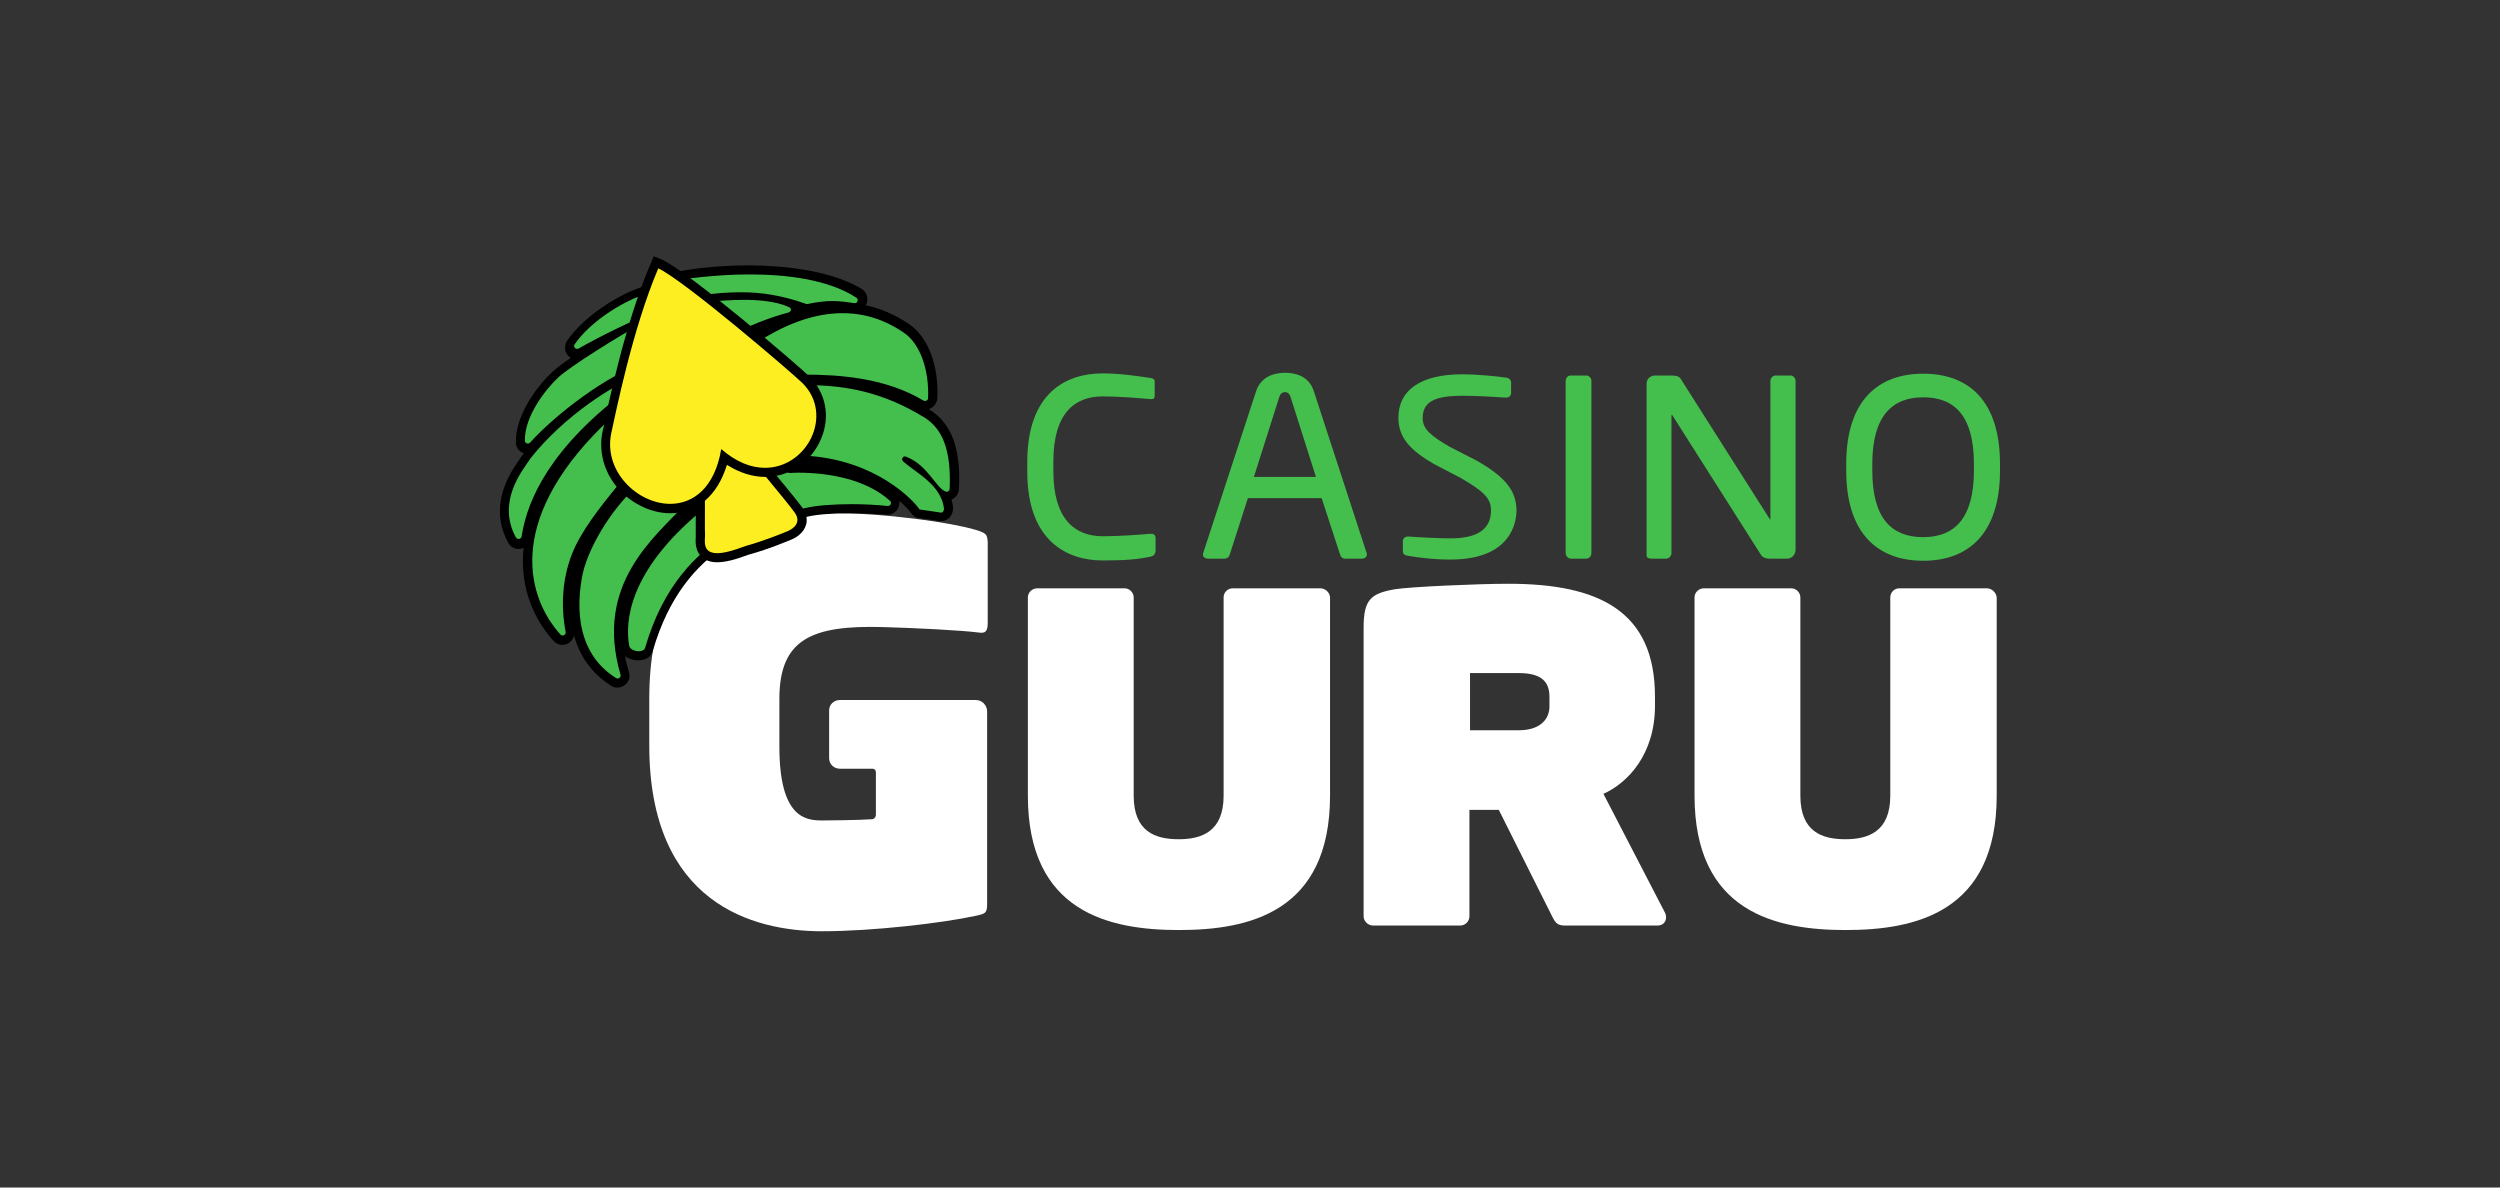 <svg width="200" height="95" viewBox="0 0 200 95" fill="none" xmlns="http://www.w3.org/2000/svg">
<rect x="0" y="0" width="200" height="95" fill="#333333" stroke="none"/>
<g clip-path="url(#clip0_22142_15294)">
<path d="M91.99 44.545C91.031 44.739 90.144 44.836 88.201 44.836C85.396 44.836 82.182 43.311 82.182 37.741V36.966C82.182 31.324 85.396 29.871 88.201 29.871C89.64 29.871 91.031 30.089 92.014 30.234C92.23 30.259 92.374 30.331 92.374 30.525V31.687C92.374 31.832 92.326 31.929 92.11 31.929C92.086 31.929 92.062 31.929 92.038 31.929C91.223 31.857 89.544 31.712 88.225 31.712C85.995 31.712 84.269 33.019 84.269 36.918V37.693C84.269 41.543 85.995 42.899 88.225 42.899C89.52 42.899 91.151 42.778 91.99 42.705C92.014 42.705 92.062 42.705 92.086 42.705C92.326 42.705 92.446 42.826 92.446 43.068V44.013C92.446 44.376 92.254 44.497 91.99 44.545Z" fill="#44BE4C"/>
<path d="M108.945 44.691H107.602C107.386 44.691 107.266 44.546 107.218 44.4L105.731 39.848H99.832L98.369 44.4C98.321 44.57 98.153 44.691 97.962 44.691H96.619C96.403 44.691 96.235 44.546 96.235 44.376C96.235 44.328 96.235 44.279 96.259 44.231L100.479 31.324C100.863 30.113 101.942 29.823 102.806 29.823C103.645 29.823 104.724 30.089 105.108 31.3L109.328 44.231C109.352 44.279 109.352 44.328 109.352 44.376C109.328 44.546 109.208 44.691 108.945 44.691ZM103.237 31.736C103.165 31.518 103.021 31.372 102.806 31.372C102.566 31.372 102.422 31.518 102.35 31.736L100.312 38.153H105.276L103.237 31.736Z" fill="#44BE4C"/>
<path d="M126.907 44.691H125.66C125.444 44.691 125.252 44.473 125.252 44.231V30.477C125.252 30.259 125.42 30.041 125.66 30.041H126.907C127.122 30.041 127.314 30.235 127.314 30.477V44.231C127.314 44.473 127.146 44.691 126.907 44.691Z" fill="#44BE4C"/>
<path d="M142.974 44.691H141.559C141.199 44.691 140.935 44.546 140.839 44.328L133.813 33.262C133.789 33.213 133.765 33.189 133.741 33.189C133.717 33.189 133.717 33.213 133.717 33.262V44.255C133.717 44.473 133.525 44.691 133.309 44.691H132.134C131.918 44.691 131.727 44.643 131.727 44.425V30.695C131.727 30.332 132.014 30.041 132.398 30.041H133.645C134.293 30.041 134.388 30.162 134.58 30.501L141.559 41.495L141.607 41.568C141.631 41.568 141.631 41.519 141.631 41.495V30.477C141.631 30.259 141.822 30.041 142.038 30.041H143.237C143.477 30.041 143.645 30.259 143.645 30.477V44.013C143.621 44.401 143.333 44.691 142.974 44.691Z" fill="#44BE4C"/>
<path d="M153.861 44.861C150.288 44.861 147.698 42.754 147.698 37.644V37.112C147.698 32.002 150.288 29.895 153.861 29.895C157.434 29.895 160 32.002 160 37.112V37.644C160 42.73 157.434 44.861 153.861 44.861ZM157.914 37.112C157.914 33.261 156.355 31.784 153.861 31.784C151.391 31.784 149.784 33.261 149.784 37.112V37.644C149.784 41.495 151.343 42.972 153.861 42.972C156.331 42.972 157.914 41.495 157.914 37.644V37.112Z" fill="#44BE4C"/>
<path d="M78.058 42.391C76.139 41.809 70.887 41.035 66.187 41.035C60.408 41.035 51.942 43.044 51.942 55.903V59.632C51.942 72.272 60.24 74.5 65.755 74.5C69.832 74.5 75.396 73.846 78.058 73.265C78.849 73.096 78.969 73.047 78.969 72.296V56.92C78.969 56.411 78.561 56 78.058 56H75.036H70.935H67.194C66.715 56 66.331 56.363 66.331 56.823V60.673C66.331 61.133 66.715 61.497 67.194 61.497H69.808C69.952 61.497 70.072 61.618 70.072 61.763V65.177C70.072 65.371 69.928 65.54 69.736 65.54C68.729 65.613 66.115 65.637 65.779 65.637C64.484 65.637 62.35 65.468 62.35 59.729V55.903C62.35 51.084 65.012 50.019 70.576 50.164C73.261 50.236 76.954 50.43 78.273 50.6C78.873 50.697 79.017 50.479 79.017 49.801V43.359C78.969 42.778 78.945 42.657 78.058 42.391Z" fill="white"/>
<path d="M105.611 47.065H98.609C98.225 47.065 97.889 47.379 97.889 47.791V63.652C97.889 66.509 96.163 67.139 94.292 67.139C92.422 67.139 90.695 66.534 90.695 63.652V47.791C90.695 47.404 90.359 47.065 89.976 47.065H82.973C82.59 47.065 82.23 47.379 82.23 47.791V63.652C82.23 72.975 88.729 74.403 94.316 74.403C99.88 74.403 106.403 72.999 106.403 63.652V47.791C106.379 47.379 106.019 47.065 105.611 47.065Z" fill="white"/>
<path d="M158.945 47.065H151.942C151.559 47.065 151.223 47.379 151.223 47.791V63.652C151.223 66.509 149.496 67.139 147.626 67.139C145.755 67.139 144.029 66.534 144.029 63.652V47.791C144.029 47.404 143.693 47.065 143.309 47.065H136.307C135.923 47.065 135.563 47.379 135.563 47.791V63.652C135.563 72.975 142.062 74.403 147.65 74.403C153.213 74.403 159.736 72.999 159.736 63.652V47.791C159.688 47.379 159.328 47.065 158.945 47.065Z" fill="white"/>
<path d="M128.274 63.507C130.216 62.635 132.398 60.359 132.398 56.46V55.733C132.398 48.88 127.914 46.701 120.672 46.701C118.202 46.701 112.83 46.943 111.607 47.137C109.664 47.476 109.089 47.96 109.089 50.212V73.314C109.089 73.701 109.449 74.04 109.832 74.04H116.835C117.218 74.04 117.554 73.701 117.554 73.314V64.79H119.904L124.173 73.314C124.365 73.677 124.509 74.04 125.132 74.04H132.638C132.974 74.04 133.286 73.798 133.286 73.386C133.286 73.265 133.262 73.12 133.19 72.999L128.274 63.507ZM123.957 56.508C123.957 57.501 123.262 58.421 121.487 58.421H117.602V53.845H121.487C123.309 53.845 123.957 54.523 123.957 55.758V56.508Z" fill="white"/>
<path d="M118.082 36.821L115.995 35.755C114.485 34.884 113.813 34.327 113.813 33.455C113.813 32.172 114.724 31.663 116.955 31.663C117.842 31.663 119.017 31.712 120.432 31.808H120.48C120.72 31.808 120.887 31.663 120.887 31.445V30.598C120.887 30.452 120.815 30.283 120.504 30.21C119.808 30.113 118.25 29.944 116.979 29.944C113.693 29.944 111.871 31.179 111.871 33.431C111.871 35.126 112.998 36.119 114.7 37.112L116.883 38.25C118.657 39.291 119.281 39.848 119.281 40.816C119.281 42.318 118.226 43.069 116.043 43.069C115.132 43.069 113.669 42.996 112.71 42.923H112.638C112.398 42.923 112.23 43.069 112.23 43.286V44.061C112.23 44.303 112.302 44.4 112.662 44.473H112.686C113.597 44.618 114.628 44.764 116.043 44.764C120.935 44.764 121.319 41.737 121.319 40.816C121.295 39.242 120.432 38.153 118.082 36.821Z" fill="#44BE4C"/>
<path d="M49.4 54.692C49.28 54.692 49.184 54.668 49.089 54.595C46.523 52.972 45.491 50.091 46.163 46.217C46.571 43.843 48.633 40.477 50.839 38.516C51.75 37.717 52.566 37.063 53.309 36.555C53.213 36.385 53.117 36.167 53.045 35.998C52.925 36.216 52.758 36.409 52.59 36.579C51.774 37.354 51.415 37.523 51.127 37.523C51.103 37.523 51.079 37.523 51.055 37.523C51.007 37.572 50.839 37.717 50.407 38.274L50.336 38.346C48.729 40.284 47.218 42.124 46.355 43.94C45.108 46.556 45.347 49.195 45.611 50.551C45.635 50.721 45.611 50.914 45.491 51.035C45.371 51.181 45.204 51.253 45.036 51.253C44.868 51.253 44.724 51.181 44.604 51.059C41.391 47.524 40.575 41.131 48.033 33.818L48.081 33.794C49.16 32.898 50.599 31.857 51.415 31.3C51.391 31.227 51.391 31.13 51.391 31.058C50.935 31.372 50.359 31.76 49.64 32.269C45.276 35.731 42.758 39.388 42.158 43.093C42.11 43.383 41.87 43.601 41.583 43.601C41.367 43.601 41.175 43.48 41.055 43.286C39.52 40.477 41.271 37.983 42.014 36.918C42.062 36.845 42.134 36.748 42.158 36.7L42.182 36.676C45.012 33.068 49.112 30.622 50.551 30.065C50.815 29.968 51.079 29.871 51.319 29.823C51.319 29.774 51.319 29.726 51.319 29.677C48.945 30.501 44.964 33.358 42.758 35.804C42.638 35.925 42.494 35.998 42.326 35.998C42.014 35.998 41.75 35.755 41.726 35.416C41.654 33.237 43.549 30.937 44.556 30.017C45.18 29.459 46.906 28.297 48.729 27.183C47.961 27.571 47.17 27.982 46.547 28.346C46.451 28.394 46.355 28.418 46.259 28.418C46.043 28.418 45.827 28.297 45.731 28.104C45.635 27.91 45.635 27.668 45.779 27.498C47.05 25.658 49.592 24.035 51.463 23.381C51.63 23.333 51.822 23.285 52.014 23.285C52.374 23.285 52.782 23.381 53.189 23.599L53.573 23.551C53.549 23.527 53.549 23.527 53.525 23.503C53.357 23.285 53.285 22.994 53.333 22.728C53.381 22.51 53.525 22.316 53.741 22.268C54.652 22.001 57.194 21.614 60.048 21.614C62.71 21.614 66.379 21.953 68.825 23.551C69.04 23.696 69.136 23.963 69.064 24.229C68.993 24.495 68.753 24.665 68.489 24.665C68.465 24.665 68.417 24.665 68.393 24.665C67.889 24.568 67.338 24.495 66.714 24.495C66.115 24.495 65.491 24.568 64.772 24.738C64.724 24.738 64.676 24.762 64.652 24.762C64.58 24.762 64.508 24.762 64.46 24.738C64.172 24.641 63.885 24.544 63.621 24.471C63.741 24.592 63.789 24.738 63.789 24.907C63.765 25.149 63.597 25.367 63.333 25.44C61.822 25.827 60.096 26.529 59.065 27.135L59.688 27.764C62.446 25.779 65.084 24.786 67.578 24.786C70.216 24.786 71.894 25.9 72.614 26.384C74.028 27.304 74.868 29.508 74.772 32.002C74.748 32.317 74.508 32.583 74.172 32.583C74.076 32.583 73.957 32.559 73.861 32.486C70.863 30.695 67.266 30.452 64.46 30.452C63.837 30.452 63.213 30.477 62.686 30.477H62.446C62.494 30.525 62.542 30.598 62.566 30.695C63.381 30.646 64.124 30.598 64.796 30.598C68.417 30.598 71.367 31.421 74.34 33.261C75.947 34.303 76.618 36.216 76.475 39.267C76.451 39.581 76.187 39.848 75.899 39.848C75.851 39.848 75.803 39.848 75.755 39.824C75.875 40.09 75.971 40.405 76.019 40.72C76.043 40.938 75.995 41.131 75.851 41.301C75.731 41.422 75.587 41.495 75.419 41.495C75.395 41.495 75.371 41.495 75.323 41.495C74.604 41.373 74.34 41.349 73.669 41.252C73.453 41.228 73.333 41.059 73.285 40.986C72.758 40.211 69.712 37.233 64.532 36.918H64.508L63.645 37.572C63.741 37.572 63.837 37.572 63.933 37.572C65.803 37.572 69.304 37.886 71.534 39.92C71.702 40.09 71.774 40.332 71.678 40.574C71.582 40.816 71.367 40.962 71.103 40.962C71.079 40.962 71.055 40.962 71.055 40.962C70.144 40.865 69.16 40.816 68.201 40.816C66.714 40.816 65.347 40.938 64.556 41.107C64.388 41.156 64.172 41.204 63.909 41.252C61.127 41.809 54.58 43.141 52.014 52.052C51.918 52.367 51.606 52.561 51.175 52.561C50.671 52.561 50.144 52.319 50.072 51.834C49.736 49.825 50 45.732 55.755 40.865L55.491 40.381L55.276 40.623C54.988 40.938 54.652 41.252 54.316 41.616C51.774 44.207 48.273 47.742 50.096 53.99C50.144 54.183 50.12 54.353 50 54.522C49.76 54.595 49.592 54.692 49.4 54.692Z" fill="#44BE4C"/>
<path d="M59.952 21.953C62.95 21.953 66.307 22.365 68.513 23.818C68.705 23.939 68.609 24.253 68.393 24.253C68.369 24.253 68.369 24.253 68.345 24.253C67.746 24.157 67.194 24.084 66.595 24.084C65.995 24.084 65.372 24.157 64.58 24.326C64.556 24.326 64.556 24.326 64.532 24.326C64.508 24.326 64.484 24.326 64.46 24.302C62.542 23.624 60.911 23.382 59.305 23.382C58.489 23.382 57.674 23.43 56.811 23.527C56.643 23.551 56.547 23.721 56.619 23.866L56.667 23.963C56.715 24.035 56.787 24.108 56.883 24.108C57.458 24.084 58.441 23.987 59.496 23.987C60.743 23.987 62.11 24.108 63.118 24.568C63.357 24.665 63.309 24.931 63.07 25.004C61.487 25.416 59.64 26.166 58.561 26.82C58.441 26.893 58.417 27.062 58.489 27.159L59.305 27.983C59.353 28.031 59.425 28.079 59.496 28.079C59.544 28.079 59.592 28.055 59.64 28.031C62.782 25.755 65.372 25.053 67.41 25.053C69.904 25.053 71.559 26.118 72.254 26.578C73.669 27.498 74.341 29.702 74.245 31.857C74.245 32.002 74.125 32.075 74.005 32.075C73.957 32.075 73.933 32.075 73.885 32.051C70.863 30.235 67.218 29.968 64.293 29.968C63.429 29.968 62.638 29.992 61.919 29.992C61.703 29.992 61.607 30.259 61.775 30.404L61.99 30.574C62.014 30.598 62.038 30.646 62.062 30.671L62.086 30.767C62.11 30.864 62.206 30.913 62.302 30.913C62.302 30.913 62.302 30.913 62.326 30.913C63.094 30.864 63.861 30.816 64.628 30.816C67.674 30.816 70.671 31.373 74.005 33.431C75.348 34.303 76.115 35.925 75.971 39.122C75.971 39.243 75.851 39.34 75.755 39.34C75.731 39.34 75.731 39.34 75.707 39.34C74.916 39.146 74.245 37.184 72.47 36.531C72.446 36.531 72.422 36.506 72.398 36.506C72.206 36.506 72.086 36.773 72.254 36.918C73.333 37.862 75.252 38.758 75.516 40.647C75.54 40.817 75.444 41.01 75.3 41.01H75.276C74.532 40.889 74.269 40.865 73.621 40.768C73.573 40.768 73.525 40.72 73.501 40.671C73.094 40.066 70.072 36.773 64.46 36.458C64.412 36.458 64.365 36.434 64.341 36.434L63.022 37.427C62.83 37.572 62.926 37.838 63.166 37.838C63.381 37.838 63.597 37.814 63.837 37.814C66.187 37.814 69.257 38.298 71.199 40.066C71.367 40.211 71.247 40.478 71.031 40.478H71.007C70.048 40.381 69.065 40.332 68.13 40.332C66.595 40.332 65.204 40.453 64.412 40.647C62.35 41.156 54.484 41.882 51.607 51.835C51.559 52.004 51.343 52.101 51.103 52.101C50.767 52.101 50.384 51.931 50.336 51.665C50 49.752 50.264 45.781 55.971 40.986C56.067 40.914 56.091 40.792 56.019 40.696C55.899 40.478 55.779 40.236 55.612 39.945C55.564 39.872 55.492 39.824 55.396 39.824C55.324 39.824 55.276 39.848 55.228 39.897C55.108 40.018 55.012 40.139 54.892 40.26C52.446 42.923 47.506 46.677 49.64 53.966C49.688 54.135 49.568 54.28 49.425 54.28C49.377 54.28 49.353 54.28 49.305 54.256C46.691 52.634 45.947 49.704 46.547 46.241C46.907 44.062 48.849 40.72 51.103 38.758C52.086 37.887 52.926 37.233 53.621 36.748C53.717 36.676 53.741 36.555 53.693 36.458C53.549 36.192 53.405 35.877 53.261 35.562C53.214 35.465 53.142 35.417 53.046 35.417C52.974 35.417 52.878 35.465 52.854 35.538C52.734 35.804 52.566 36.046 52.35 36.24C51.559 37.015 51.295 37.087 51.127 37.087C51.079 37.087 51.055 37.087 51.031 37.087C50.887 37.087 50.743 37.16 50.12 37.983C48.489 39.969 46.931 41.834 46.019 43.722C44.868 46.144 44.892 48.711 45.252 50.551C45.276 50.721 45.156 50.842 45.012 50.842C44.964 50.842 44.892 50.818 44.844 50.769C42.326 48.009 40.24 41.906 48.249 34.036C48.249 34.036 48.249 34.036 48.273 34.012C49.353 33.092 50.791 32.075 51.631 31.47C51.703 31.421 51.751 31.324 51.727 31.227C51.679 30.937 51.631 30.622 51.631 30.307C51.247 30.574 50.552 31.058 49.353 31.857C49.353 31.857 49.353 31.857 49.329 31.857C43.261 36.676 42.062 40.792 41.727 42.923C41.703 43.044 41.607 43.117 41.487 43.117C41.415 43.117 41.319 43.069 41.271 42.996C39.736 40.163 41.751 37.693 42.374 36.773C42.374 36.773 42.374 36.773 42.374 36.748C45.228 33.116 49.257 30.767 50.576 30.259C50.911 30.138 51.175 30.065 51.391 30.017C51.511 29.992 51.583 29.896 51.583 29.774C51.583 29.605 51.583 29.46 51.583 29.363C51.583 29.218 51.463 29.121 51.343 29.121C51.319 29.121 51.271 29.121 51.247 29.145C51.199 29.169 51.175 29.169 51.127 29.193C48.633 30.041 44.556 33.019 42.398 35.417C42.35 35.465 42.278 35.489 42.23 35.489C42.11 35.489 41.99 35.392 41.99 35.271C41.943 33.261 43.741 31.034 44.7 30.162C45.636 29.314 49.329 26.966 51.751 25.658C51.823 25.634 51.847 25.561 51.871 25.488C51.895 25.367 51.919 25.27 51.943 25.149C51.823 25.198 51.727 25.246 51.631 25.27C50.935 25.488 48.01 26.893 46.283 27.886C46.235 27.91 46.211 27.91 46.163 27.91C45.995 27.91 45.851 27.716 45.971 27.547C47.146 25.828 49.592 24.229 51.487 23.575C51.631 23.527 51.775 23.503 51.919 23.503C52.302 23.503 52.662 23.648 52.974 23.793C52.998 23.818 53.046 23.818 53.07 23.818H53.094L54.844 23.575L54.868 23.527C53.597 23.454 53.549 22.873 53.597 22.607C53.621 22.51 53.669 22.462 53.765 22.437C54.556 22.365 57.074 21.953 59.952 21.953ZM59.952 21.227C57.074 21.227 54.461 21.614 53.549 21.88C53.19 21.977 52.95 22.268 52.878 22.631C52.854 22.776 52.854 22.946 52.878 23.091C52.542 22.97 52.23 22.897 51.919 22.897C51.679 22.897 51.463 22.922 51.247 22.994C49.329 23.648 46.691 25.343 45.372 27.256C45.18 27.547 45.156 27.934 45.3 28.249C45.396 28.419 45.516 28.54 45.66 28.636C45.012 29.072 44.508 29.46 44.221 29.726C43.166 30.671 41.223 33.092 41.271 35.392C41.271 35.804 41.535 36.143 41.919 36.264C41.895 36.313 41.847 36.337 41.823 36.385C41.799 36.41 41.799 36.434 41.775 36.434C41.727 36.506 41.679 36.579 41.631 36.652C40.839 37.766 39.017 40.381 40.648 43.408C40.815 43.722 41.127 43.916 41.487 43.916C41.631 43.916 41.775 43.892 41.895 43.819C41.871 43.989 41.871 44.134 41.847 44.304C41.655 47.839 43.285 50.188 44.293 51.278C44.484 51.471 44.724 51.593 44.988 51.593C45.276 51.593 45.54 51.471 45.731 51.229C45.827 51.108 45.899 50.987 45.923 50.842C46.403 52.561 47.386 53.917 48.897 54.861C49.041 54.958 49.209 55.007 49.401 55.007C49.688 55.007 49.976 54.861 50.168 54.619C50.36 54.377 50.408 54.062 50.312 53.772C50.192 53.336 50.072 52.9 50 52.488C50.288 52.706 50.672 52.828 51.055 52.828C51.655 52.828 52.11 52.537 52.23 52.053C54.748 43.359 61.127 42.052 63.861 41.495C64.125 41.446 64.341 41.398 64.532 41.349C65.276 41.156 66.619 41.059 68.082 41.059C69.017 41.059 70 41.107 70.887 41.18C70.911 41.18 70.959 41.18 70.983 41.18C71.391 41.18 71.751 40.938 71.895 40.55C71.942 40.405 71.966 40.236 71.942 40.066C72.422 40.478 72.734 40.841 72.878 41.035C73.046 41.277 73.261 41.422 73.501 41.446C74.173 41.543 74.412 41.567 75.156 41.688C75.204 41.688 75.252 41.688 75.3 41.688C75.564 41.688 75.827 41.567 75.995 41.374C76.187 41.132 76.283 40.817 76.235 40.502C76.211 40.308 76.163 40.139 76.115 39.969C76.451 39.824 76.691 39.509 76.715 39.122C76.883 35.925 76.139 33.915 74.412 32.801C74.365 32.777 74.341 32.753 74.293 32.729C74.676 32.608 74.964 32.269 74.988 31.833C75.108 29.193 74.221 26.917 72.686 25.9C72.158 25.561 70.983 24.786 69.257 24.423C69.305 24.35 69.329 24.278 69.353 24.205C69.472 23.793 69.305 23.358 68.945 23.115C66.403 21.59 62.638 21.251 59.952 21.227ZM59.496 27.135C59.688 27.038 59.88 26.941 60.072 26.845C59.904 26.966 59.736 27.087 59.544 27.208L59.496 27.135Z" fill="black"/>
<path d="M57.386 44.594C56.931 44.594 56.571 44.473 56.331 44.231C55.971 43.868 55.995 43.335 56.019 42.947C56.019 42.85 56.019 42.778 56.019 42.705C55.995 42.487 55.995 42.148 56.019 41.615C56.019 40.453 56.019 38.516 55.899 35.538V35.32L56.067 35.199C56.211 35.102 57.434 34.278 58.202 34.278C58.513 34.278 58.705 34.424 58.801 34.545C58.921 34.69 59.425 35.295 60.048 36.046C61.535 37.814 63.549 40.26 63.933 40.792C64.245 41.228 64.221 41.591 64.173 41.834C64.029 42.366 63.501 42.657 63.214 42.778C63.142 42.802 61.487 43.529 59.832 43.964C58.753 44.4 57.962 44.594 57.386 44.594Z" fill="#FCEE21"/>
<path d="M58.178 34.666C58.321 34.666 58.417 34.69 58.489 34.787C58.897 35.295 63.07 40.26 63.597 41.035C64.125 41.809 63.477 42.294 63.022 42.487C62.566 42.681 61.079 43.286 59.664 43.674C58.585 44.086 57.866 44.255 57.386 44.255C56.115 44.255 56.427 43.19 56.403 42.705C56.355 42.027 56.475 39.872 56.259 35.538C56.259 35.513 57.506 34.666 58.178 34.666ZM58.178 33.94C57.362 33.94 56.187 34.69 55.851 34.908L55.516 35.126L55.54 35.538C55.684 38.516 55.684 40.453 55.66 41.616C55.66 42.148 55.66 42.487 55.66 42.73C55.66 42.778 55.66 42.851 55.66 42.947C55.636 43.335 55.611 43.989 56.067 44.497C56.379 44.812 56.811 44.982 57.362 44.982C57.986 44.982 58.801 44.788 59.88 44.376C61.583 43.916 63.237 43.19 63.309 43.166C63.669 43.02 64.293 42.657 64.484 41.979C64.58 41.664 64.58 41.18 64.197 40.623C63.837 40.114 62.158 38.08 60.288 35.852C59.664 35.102 59.161 34.496 59.041 34.351C58.921 34.182 58.657 33.94 58.178 33.94Z" fill="black"/>
<path d="M53.621 40.671C52.134 40.671 50.575 39.897 49.568 38.637C48.609 37.451 48.249 36.022 48.561 34.593L48.633 34.303C49.065 32.245 50.36 25.948 52.35 21.323L52.494 20.984L52.83 21.13C54.94 22.122 63.741 29.629 64.508 30.404C65.707 31.615 66.043 33.31 65.372 34.932C64.652 36.676 63.045 37.79 61.223 37.79C60.12 37.79 59.017 37.378 57.938 36.579C57.338 39.17 55.755 40.671 53.621 40.671Z" fill="#FCEE21"/>
<path d="M52.662 21.469C54.748 22.437 63.525 29.968 64.221 30.67C66.715 33.189 64.58 37.426 61.199 37.426C60.12 37.426 58.921 36.991 57.698 35.925C57.17 39.073 55.42 40.308 53.621 40.308C51.007 40.308 48.273 37.717 48.897 34.666C49.257 33.044 50.599 26.312 52.662 21.469ZM52.302 20.5L52.014 21.178C50.024 25.852 48.705 32.148 48.273 34.23L48.201 34.521C47.89 36.046 48.273 37.596 49.281 38.879C50.36 40.211 52.014 41.059 53.621 41.059C55.779 41.059 57.41 39.63 58.153 37.184C59.137 37.814 60.192 38.153 61.223 38.153C63.165 38.153 64.94 36.942 65.707 35.053C66.427 33.31 66.067 31.445 64.772 30.138C63.981 29.339 55.204 21.832 52.998 20.791L52.302 20.5Z" fill="black"/>
</g>
<defs>
<clipPath id="clip0_22142_15294">
<rect width="120" height="54" fill="white" transform="translate(40 20.5)"/>
</clipPath>
</defs>
</svg>

